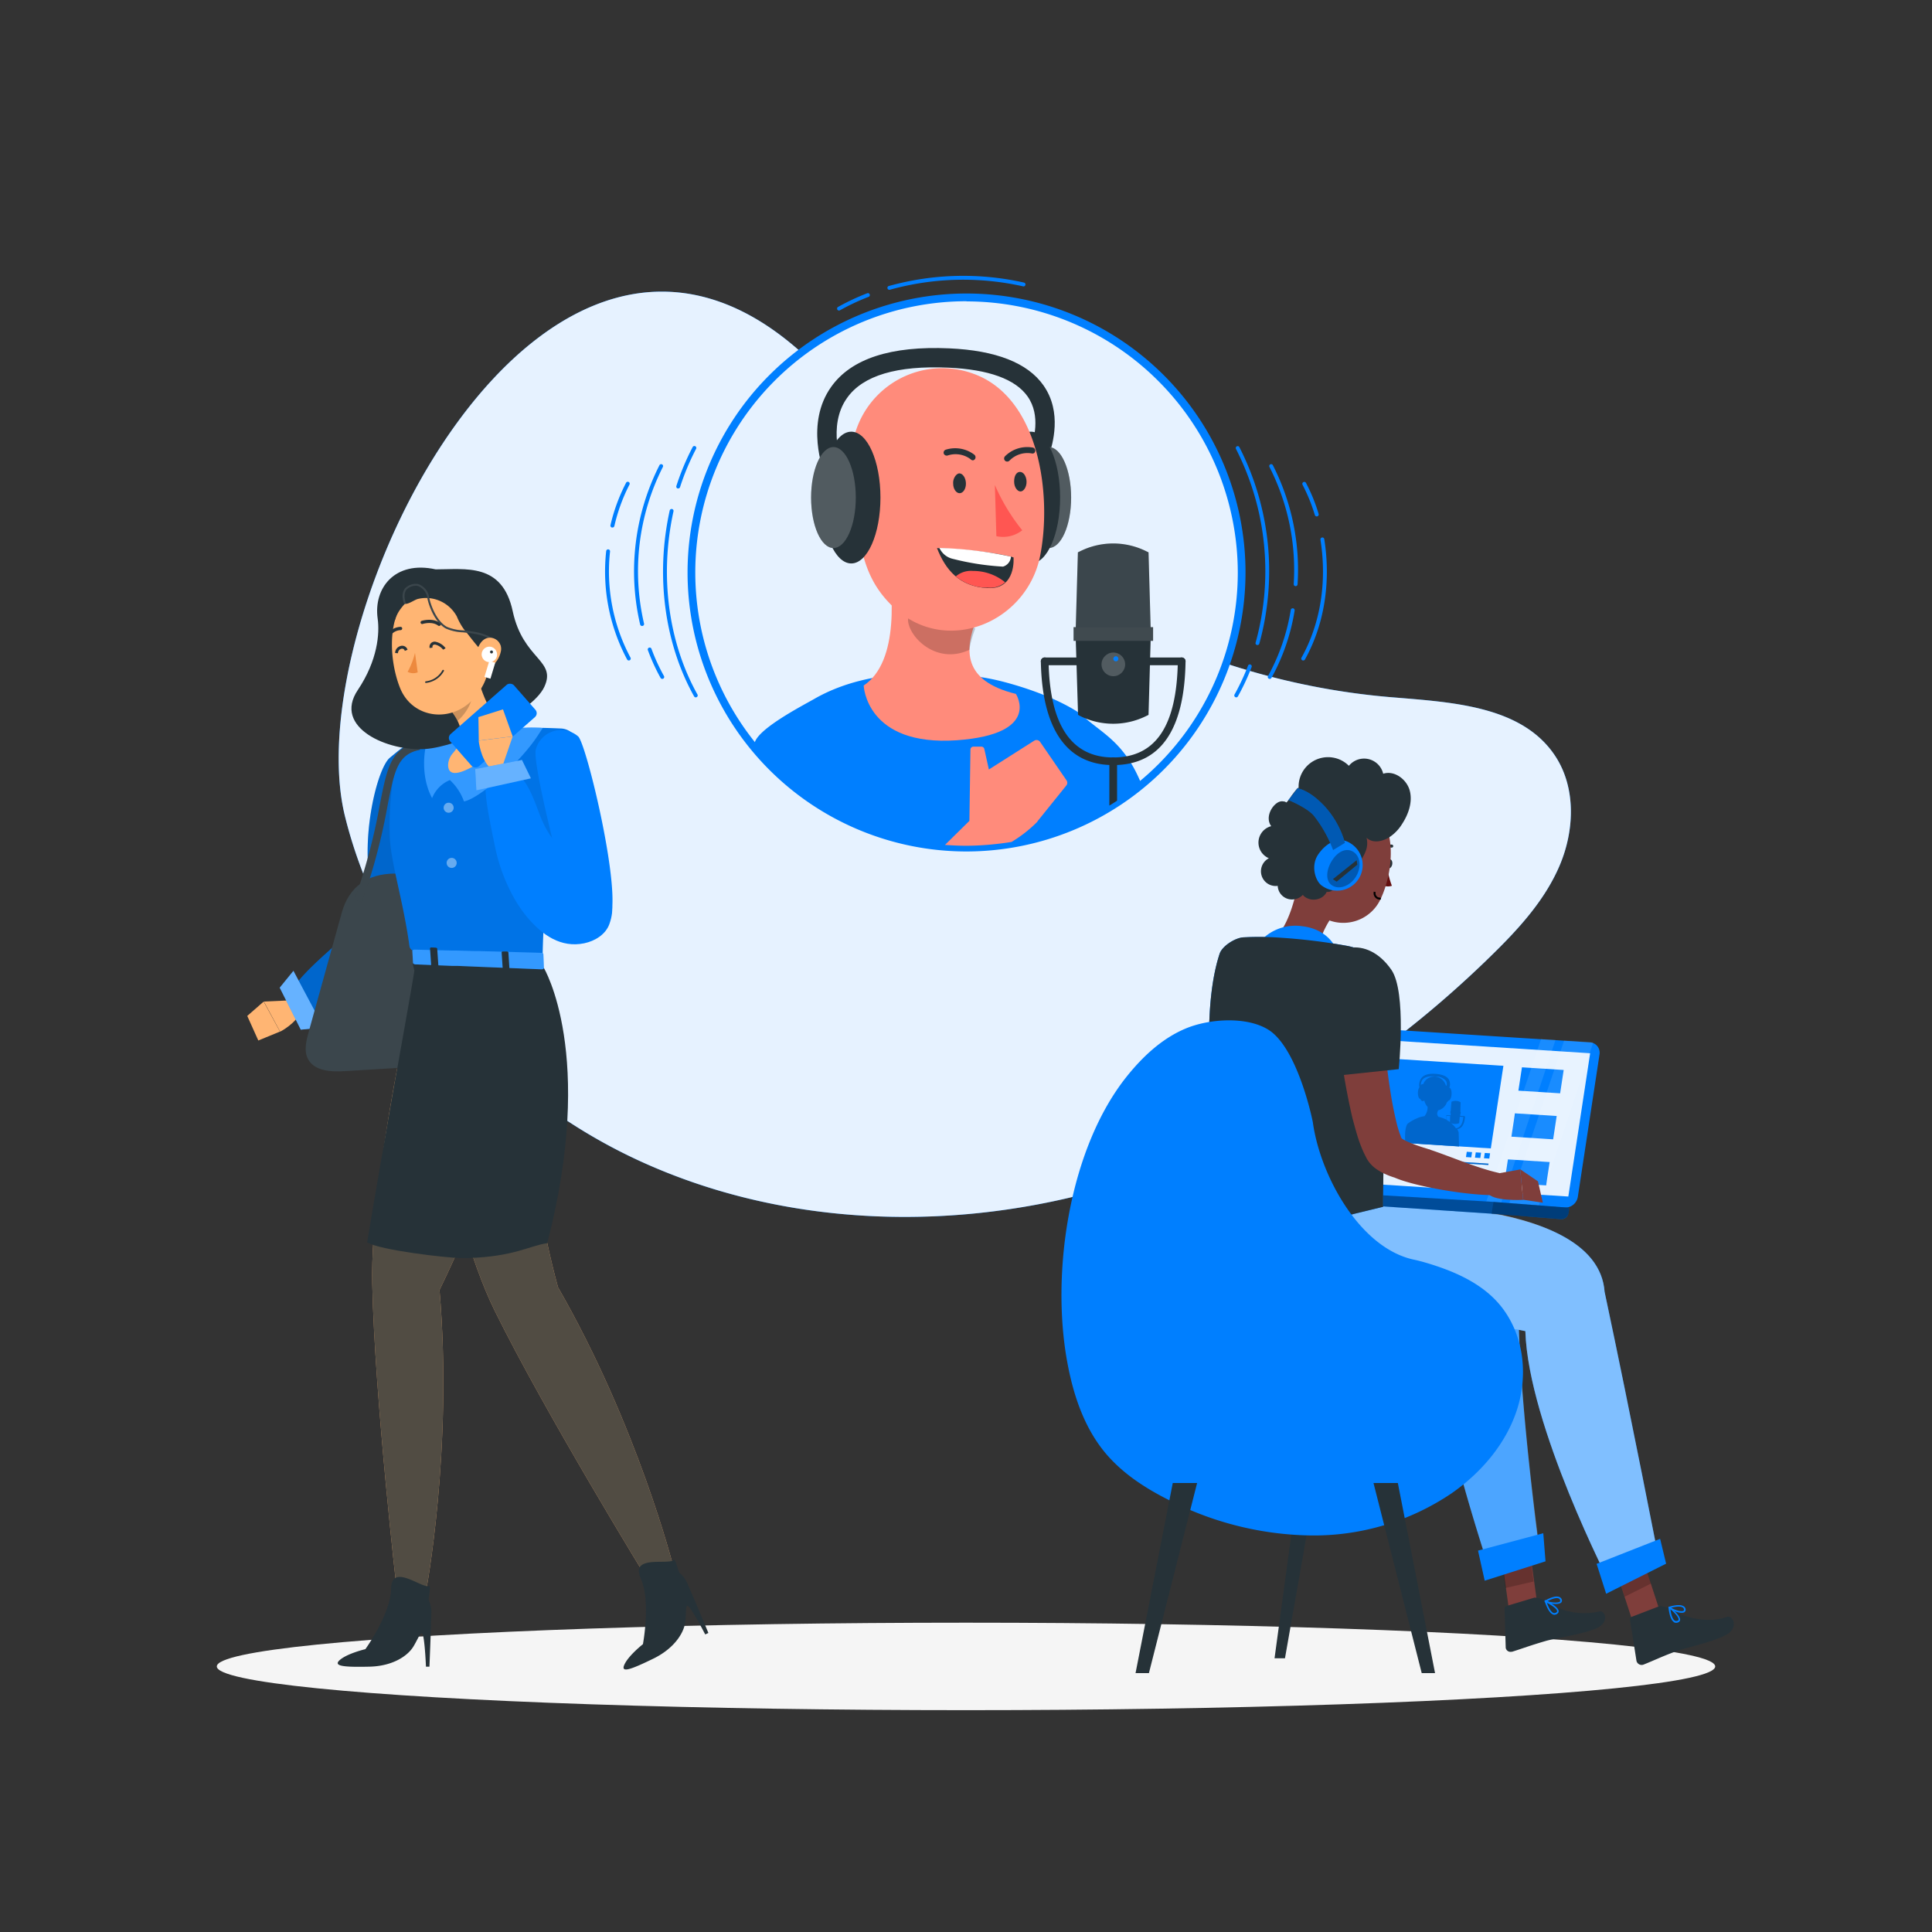 <?xml version="1.0" encoding="UTF-8"?> <svg xmlns="http://www.w3.org/2000/svg" xmlns:xlink="http://www.w3.org/1999/xlink" viewBox="0 0 500 500"><rect x="0" y="0" width="500" height="500" fill="#333333" stroke="none"/><defs><clipPath id="freepik--clip-path--inject-75"><circle cx="249.97" cy="147.73" r="71.2" style="fill:none"></circle></clipPath></defs><g id="freepik--background-simple--inject-75"><path d="M89.29,211.29c9.68,39.08,39.24,72,75.75,88.93s79.2,18.7,118.06,8.14,74-32.83,102.79-61c7.06-6.89,13.91-14.33,17.76-23.41s4.25-20.16-1.21-28.37c-8.75-13.18-27.34-13.86-43.1-15.2a185.72,185.72,0,0,1-109.1-47.94c-14.26-13.12-27.6-27.13-41.82-40.29C140.76,29.56,76.49,159.64,89.29,211.29Z" style="fill:#007FFF"></path><path d="M89.29,211.29c9.68,39.08,39.24,72,75.75,88.93s79.2,18.7,118.06,8.14,74-32.83,102.79-61c7.06-6.89,13.91-14.33,17.76-23.41s4.25-20.16-1.21-28.37c-8.75-13.18-27.34-13.86-43.1-15.2a185.72,185.72,0,0,1-109.1-47.94c-14.26-13.12-27.6-27.13-41.82-40.29C140.76,29.56,76.49,159.64,89.29,211.29Z" style="fill:#fff;opacity:0.9"></path></g><g id="freepik--Shadows--inject-75"><g id="freepik--Shadow--inject-214--inject-75"><ellipse id="freepik--path--inject-214--inject-75" cx="250" cy="431.27" rx="193.89" ry="11.32" style="fill:#f5f5f5"></ellipse></g></g><g id="freepik--character-1--inject-75"><path d="M107.8,260.52s7.59,53,20.18,78.59c13.1,26.57,39.52,69.57,39.52,69.57l6.78-3.16s-9.2-36.43-29.86-72.36c-8.56-31-12.89-82.54-12.89-82.54Z" style="fill:#ffb573"></path><path d="M107.8,260.52s7.59,53,20.18,78.59c13.1,26.57,39.52,69.57,39.52,69.57l6.78-3.16s-9.2-36.43-29.86-72.36c-8.56-31-12.89-82.54-12.89-82.54Z" style="fill:#263238;opacity:0.8;isolation:isolate"></path><path d="M107.79,252.53S95.73,303.8,96.34,332.28c.64,29.62,6.4,79.76,6.4,79.76h7.48s7.06-36.9,3.53-78.2c20.47-41.94,25.71-78,25.71-78Z" style="fill:#ffb573"></path><path d="M107.79,252.53S95.73,303.8,96.34,332.28c.64,29.62,6.4,79.76,6.4,79.76h7.48s7.06-36.9,3.53-78.2c20.47-41.94,25.71-78,25.71-78Z" style="fill:#263238;opacity:0.8;isolation:isolate"></path><path d="M106.25,247.32c-2.6,3.15-6.14,5.36-9.6,7.51q-3.8,2.34-7.56,4.69c-2.6,1.61-5.37,3.27-8.42,3.23s-5.76-5.64-5-6.76c4.28-6.51,14.38-13.32,17.79-18.27A23.05,23.05,0,0,0,95,233.9c0-2.1.24-10.1.24-10.1-.74-12.23,2.91-25.45,5.67-27.71,4-3.27,6.15-5.51,9-2.24,1.87,2.18-1.07,23.57-.94,34.57h0c0,.32.73,5.36.83,6.68C110.29,241.78,108.85,244.18,106.25,247.32Z" style="fill:#007FFF"></path><path d="M106.25,247.32c-2.6,3.15-6.14,5.36-9.6,7.51q-3.8,2.34-7.56,4.69c-2.6,1.61-5.37,3.27-8.42,3.23s-5.76-5.64-5-6.76c4.28-6.51,14.38-13.32,17.79-18.27A23.05,23.05,0,0,0,95,233.9c0-2.1.24-10.1.24-10.1-.74-12.23,2.91-25.45,5.67-27.71,4-3.27,6.15-5.51,9-2.24,1.87,2.18-1.07,23.57-.94,34.57h0c0,.32.73,5.36.83,6.68C110.29,241.78,108.85,244.18,106.25,247.32Z" style="opacity:0.2"></path><path d="M75.83,258.86l-7.54.34L72.5,267s4.21-2.14,5.49-5.4Z" style="fill:#ffb573"></path><polygon points="63.99 262.92 66.85 269.28 72.46 266.97 68.24 259.21 63.99 262.92" style="fill:#ffb573"></polygon><polygon points="72.39 255.61 77.84 266.48 83.72 265.89 75.94 251.25 72.39 255.61" style="fill:#007FFF"></polygon><polygon points="72.39 255.61 77.84 266.48 83.72 265.89 75.94 251.25 72.39 255.61" style="fill:#fff;opacity:0.4"></polygon><path d="M111,414.28a6.44,6.44,0,0,1,.63,3.05c-.07,3.84-.49,14-.49,14h-.9s-.2-5-.64-7.53-1-.41-2.55,2.22-5.55,5.17-11.39,5.31c-6.85.16-9.62-.14-7.63-1.8s6.53-2.73,6.53-2.73,6.57-9.15,6.66-15.61c.09-6.92,8.12.1,9.83-.76C111.64,410.55,110.73,413.7,111,414.28Z" style="fill:#263238"></path><path d="M176,407.21a6.57,6.57,0,0,1,1.86,2.5c1.56,3.51,5.47,12.9,5.47,12.9l-.82.38s-2.29-4.45-3.76-6.56-1.08.05-1.37,3.09-2.85,7-8.08,9.63c-6.14,3-8.78,3.94-7.68,1.59s4.77-5.23,4.77-5.23,2.09-11.07-.56-17c-2.85-6.31,7.4-3.34,8.58-4.85C174.94,403.57,175.45,406.81,176,407.21Z" style="fill:#263238"></path><path d="M88.45,236.19l-8.61,31.05c-.62,2.25-1.22,4.76-.14,6.82,1.65,3.15,6,3.37,9.55,3.15l16.48-1c2.87-.17,6.2-.61,7.69-3.07.89-1.47.85-3.31.77-5q-.66-14.81-2.65-29.51c-.77-5.69-2.47-12.52-9.23-12.54C95.17,226.06,90.34,229.41,88.45,236.19Z" style="fill:#263238"></path><path d="M88.45,236.19l-8.61,31.05c-.62,2.25-1.22,4.76-.14,6.82,1.65,3.15,6,3.37,9.55,3.15l16.48-1c2.87-.17,6.2-.61,7.69-3.07.89-1.47.85-3.31.77-5q-.66-14.81-2.65-29.51c-.77-5.69-2.47-12.52-9.23-12.54C95.17,226.06,90.34,229.41,88.45,236.19Z" style="fill:#fafafa;opacity:0.1"></path><path d="M141.63,321.73c-4.49.63-8.63,3.48-20.31,3.84h-.7c-.49,0-1,0-1.53,0-3.13,0-20.88-2-24.07-4.07,4.74-28.43,10.49-59.89,11.45-65.64v0l.78-4.66-.4-1.6,0-.41,15.93.58,17.93.66S154.28,272.82,141.63,321.73Z" style="fill:#263238"></path><path d="M106,192.89c3-.81,8.14-2.11,12.84-2.95a120.8,120.8,0,0,1,16.67-1.52c3.54-.15,7,0,9.77.12a4.63,4.63,0,0,1,4.15,5.86c-7.53,26.91-8.71,38.89-9,52.78l-32.95-1a1.59,1.59,0,0,1-1.52-1.38c-1.61-11.76-4.8-21.37-5.08-28.27a80.39,80.39,0,0,1,1.78-19.9A4.61,4.61,0,0,1,106,192.89Z" style="fill:#007FFF"></path><path d="M106,192.89c3-.81,8.14-2.11,12.84-2.95a120.8,120.8,0,0,1,16.67-1.52c3.54-.15,7,0,9.77.12a4.63,4.63,0,0,1,4.15,5.86c-7.53,26.91-8.71,38.89-9,52.78l-32.84-1a1.71,1.71,0,0,1-1.64-1.49c-1.62-11.7-4.79-21.28-5.07-28.16a80.39,80.39,0,0,1,1.78-19.9A4.61,4.61,0,0,1,106,192.89Z" style="opacity:0.1"></path><path d="M93.64,233.5l-1.88-.69a151.88,151.88,0,0,0,6.55-24.6c1.86-9.51,2.89-14.75,10-16.16l.38,2c-5.8,1.14-6.62,5.35-8.42,14.58A155.42,155.42,0,0,1,93.64,233.5Z" style="fill:#263238"></path><path d="M93.64,233.5l-1.88-.69a151.88,151.88,0,0,0,6.55-24.6c1.86-9.51,2.89-14.75,10-16.16l.38,2c-5.8,1.14-6.62,5.35-8.42,14.58A155.42,155.42,0,0,1,93.64,233.5Z" style="fill:#fafafa;opacity:0.1"></path><path d="M149.62,190.58a6.76,6.76,0,0,0-10.93,3.31c-1.1,3.4,7,34.16,7,34.17,0,4,11.91,10,11.91,10C161.5,232.9,151.81,192.43,149.62,190.58Z" style="fill:#007FFF"></path><path d="M139.41,210.15c-1.11-3-3.57-10-6.73-10.11-1.91-.07-5.79.27-6.7,2s.16,7.83,2.27,17.74c1.27,6,4.23,12.89,8.18,17.58s8.76,8,14.77,6.76c2.78-.58,5.51-2.27,6.49-4.93,3-8.2-3.55-12.58-8.07-16C144.13,219,141.72,216.39,139.41,210.15Z" style="fill:#007FFF"></path><path d="M140.46,188.41l-1.24,1.89c-4.78,7.32-15.25,16.41-19.14,17.11a14,14,0,0,0-3.64-5.53,8.32,8.32,0,0,0-4.61,4.68c-2.93-5.48-2.2-12.12-1.15-15.37h0c2-.45,4.07-.9,6.07-1.25a121.07,121.07,0,0,1,16.67-1.51A57.13,57.13,0,0,1,140.46,188.41Z" style="fill:#007FFF"></path><path d="M140.46,188.41l-1.24,1.89c-4.78,7.32-15.25,16.41-19.14,17.11a14,14,0,0,0-3.64-5.53,8.32,8.32,0,0,0-4.61,4.68c-2.93-5.48-2.2-12.12-1.15-15.37h0c2-.45,4.07-.9,6.07-1.25a121.07,121.07,0,0,1,16.67-1.51A57.13,57.13,0,0,1,140.46,188.41Z" style="fill:#fff;opacity:0.2"></path><path d="M97.74,160.1c.54,3.83,0,10.8-5.12,18.44-6.6,9.79,7.86,16,17.48,15.3,8.54-.62,27.49-9.08,30.76-16.06s-5.47-7-8.17-19.6-12.19-10.82-19.94-10.83C102.12,145,96.63,152.27,97.74,160.1Z" style="fill:#263238"></path><path d="M116.88,184.11c2.27,3.07,3.94,6.7.37,10.76a4.9,4.9,0,0,0-1.28,3.07c0,1.82,1,3.6,7,.09,8.62-5.07,7.9-10.8,7.9-10.8-4.53-1.37-7.24-10.89-8.29-16.33Z" style="fill:#ffb573"></path><path d="M122.07,179.07c.66,2.32-1.8,6-3.66,7.48a15.88,15.88,0,0,0-1.52-2.45l3.35-7.81A8.35,8.35,0,0,1,122.07,179.07Z" style="opacity:0.2;isolation:isolate"></path><path d="M124.53,156.68A12.11,12.11,0,0,0,108,152.37c-8.13,4.71-7.52,17.89-4.53,25.51,3.27,8.47,14.32,9.55,20,1.85,3.84-5.13,3.36-8.87,2.68-17.71A12.25,12.25,0,0,0,124.53,156.68Z" style="fill:#ffb573"></path><path d="M112.77,166.86a.75.75,0,0,0-.68.09.72.72,0,0,0-.16.66l-.74.1a1.33,1.33,0,0,1,1.75-1.57,4.33,4.33,0,0,1,2.38,1.62l-.63.38A3.71,3.71,0,0,0,112.77,166.86Z" style="fill:#263238"></path><path d="M104.76,168.45a.79.79,0,0,0-.38-.51.88.88,0,0,0-.64,0,1.17,1.17,0,0,0-.74,1.11l-.74-.05a1.88,1.88,0,0,1,1.22-1.75,1.14,1.14,0,0,1,.26-.09,1.43,1.43,0,0,1,1.73,1Z" style="fill:#263238"></path><path d="M108.1,174a3.13,3.13,0,0,1-2.61-.13,19.25,19.25,0,0,0,1.91-4.92Z" style="fill:#ed893e"></path><path d="M114.88,173.66a.21.21,0,0,0-.1-.28.22.22,0,0,0-.29.1,5.63,5.63,0,0,1-4.3,2.85.23.23,0,0,0-.17.24h0a.2.2,0,0,0,.23.17,5.82,5.82,0,0,0,1-.2A6,6,0,0,0,114.88,173.66Z" style="fill:#263238"></path><path d="M99.38,154.32c-3,3.85,2.15,8.38,2.89,6,1.19-3.95,4.58-4.88,4.56-8.19C106.79,146.91,102.4,150.48,99.38,154.32Z" style="fill:#263238"></path><path d="M114,161.84h0a.42.42,0,0,0-.09-.59c-1.93-1.45-4.66-.61-4.78-.57a.42.42,0,1,0,.26.8s2.4-.78,4,.43a.41.41,0,0,0,.49,0Z" style="fill:#263238"></path><path d="M101,164.6a3.29,3.29,0,0,1,2.65-1.52h0a.43.43,0,0,0,.44-.42.42.42,0,0,0-.42-.43,4.22,4.22,0,0,0-3.38,1.89h0a.41.41,0,0,0,.12.58.4.4,0,0,0,.41,0A.49.49,0,0,0,101,164.6Z" style="fill:#263238"></path><path d="M111.87,154.91a9.15,9.15,0,0,1,6.35,4.61,16.27,16.27,0,0,0,1.85,3.35c.83.93,3.61,4.74,4.6,5.49s.64-2.2,1.58-2.77a18,18,0,0,0,2.88-1.62,4.84,4.84,0,0,0,1.46-4.12,9,9,0,0,0-1.69-4.17,16.06,16.06,0,0,0-22.59-4c-1.12.8-4.29,4.18-1.45,4.59.86.12,2.36-1,3.24-1.25A9,9,0,0,1,111.87,154.91Z" style="fill:#263238"></path><path d="M129.38,167.53c-2.63-3.16-6.28-3.54-9.52-3.88a12,12,0,0,1-4.49-1c-3.11-1.76-4.62-6.61-4.82-8.18a3.87,3.87,0,0,0-2.45-2.84,3.37,3.37,0,0,0-2.85.92c-.66.78-.73,2-.2,3.63l-.47.15c-.6-1.8-.5-3.18.29-4.11a3.94,3.94,0,0,1,3.31-1.08,4.3,4.3,0,0,1,2.86,3.27c.19,1.44,1.67,6.16,4.58,7.8a11.79,11.79,0,0,0,4.29.93c3.17.33,7.1.74,9.86,4.05Z" style="fill:#263238"></path><path d="M129.38,167.53c-2.63-3.16-6.28-3.54-9.52-3.88a12,12,0,0,1-4.49-1c-3.11-1.76-4.62-6.61-4.82-8.18a3.87,3.87,0,0,0-2.45-2.84,3.37,3.37,0,0,0-2.85.92c-.66.78-.73,2-.2,3.63l-.47.15c-.6-1.8-.5-3.18.29-4.11a3.94,3.94,0,0,1,3.31-1.08,4.3,4.3,0,0,1,2.86,3.27c.19,1.44,1.67,6.16,4.58,7.8a11.79,11.79,0,0,0,4.29.93c3.17.33,7.1.74,9.86,4.05Z" style="fill:#fff;opacity:0.1"></path><path d="M129.67,167.56a2.92,2.92,0,0,0-3.27-2.5c-2.2.33-3.2,3.29-3.2,5.23,0,2.14,1.6,3.72,3.53,2.52a6.53,6.53,0,0,0,2.85-4.06A3,3,0,0,0,129.67,167.56Z" style="fill:#ffb573"></path><path d="M128.55,170a2,2,0,1,1-1.36-2.57A2.05,2.05,0,0,1,128.55,170Z" style="fill:#fff"></path><rect x="125.04" y="170.87" width="1.61" height="4.31" transform="matrix(0.96, 0.29, -0.29, 0.96, 56.14, -29.25)" style="fill:#fff"></rect><path d="M127.57,168.83a.38.38,0,0,1-.48.26.38.38,0,0,1,.23-.73A.38.38,0,0,1,127.57,168.83Z" style="fill:#263238"></path><rect x="116.54" y="182.24" width="21.98" height="11.1" rx="1.34" transform="translate(-92.2 130.79) rotate(-41.28)" style="fill:#007FFF"></rect><path d="M130.23,197.72l2.45-7.14-8.8,1.1s.45,4.7,3,7.1Z" style="fill:#ffb573"></path><polygon points="130.17 183.58 123.81 185.59 123.91 191.66 132.68 190.58 130.17 183.58" style="fill:#ffb573"></polygon><polygon points="135.08 196.67 122.98 199.04 123.28 204.55 137.4 201.43 135.08 196.67" style="fill:#007FFF"></polygon><polygon points="135.08 196.67 122.98 199.04 123.28 204.55 137.4 201.43 135.08 196.67" style="fill:#fff;opacity:0.4"></polygon><path d="M140.17,250.86l-16.61-.67-1.39-.06-3.59-.15-1.38,0-9.75-.4c-.3-.05-.56-.18-.56-.37l-.18-3.08c0-.21.26-.38.6-.37L117,246l1.16,0,4.77.14,1.13,0,16,.45a.64.64,0,0,1,.56.28l.14,3.49C140.86,250.64,140.56,250.87,140.17,250.86Z" style="fill:#007FFF"></path><path d="M140.17,250.86l-16.61-.67-1.39-.06-3.59-.15-1.38,0-9.75-.4c-.3-.05-.56-.18-.56-.37l-.18-3.08c0-.21.26-.38.6-.37L117,246l1.16,0,4.77.14,1.13,0,16,.45a.64.64,0,0,1,.56.28l.14,3.49C140.86,250.64,140.56,250.87,140.17,250.86Z" style="fill:#fff;opacity:0.2"></path><path d="M112,250.12l1.07,0a.3.3,0,0,0,.38-.24l-.3-4.36c0-.13-.19-.26-.41-.27l-1.07-.05c-.22,0-.38.1-.38.23l.3,4.38A.44.44,0,0,0,112,250.12Z" style="fill:#263238"></path><path d="M130.5,251.09l1,0a.28.28,0,0,0,.35-.22l-.28-4.38c0-.12-.19-.25-.39-.25l-1,0c-.2,0-.36.08-.36.22l.29,4.36C130.13,251,130.3,251.07,130.5,251.09Z" style="fill:#263238"></path><circle cx="116.11" cy="209.04" r="1.3" style="fill:#fff;opacity:0.4"></circle><path d="M118.19,223.32a1.3,1.3,0,1,1-1.3-1.3A1.3,1.3,0,0,1,118.19,223.32Z" style="fill:#fff;opacity:0.4"></path></g><g id="freepik--character-2--inject-75"><path d="M328.18,244s.51,5.69,10.57,9.28,6.81-2.95,6.81-2.95c-4.62-3.15-4.39-6.59-2.72-9.91a21.44,21.44,0,0,1,1.37-2.42l-4.4-7.68-3.23-5.63C335.77,230.82,333.41,241.64,328.18,244Z" style="fill:#7f3e3b"></path><path d="M359.78,222.38c.42.1.65.72.52,1.36s-.58,1.09-1,1-.64-.72-.52-1.37S359.36,222.28,359.78,222.38Z" style="fill:#263238"></path><path d="M356.87,220.43a.4.4,0,0,1,0-.56,4,4,0,0,1,3.37-1.28h0a.39.39,0,0,1-.13.77,3.27,3.27,0,0,0-2.67,1,.38.38,0,0,1-.35.12A.47.47,0,0,1,356.87,220.43Z" style="fill:#263238"></path><path d="M357.51,228.92a3.23,3.23,0,0,0,2.71.32,21,21,0,0,1-1.28-5.47Z" style="fill:#630f0f"></path><path d="M339.8,210.65a10.75,10.75,0,0,1,15.06-2c7,5.07,5.67,17.16,2.49,23.91a10.63,10.63,0,0,1-18.79,1.15c-3.15-5-2.05-9.73-.88-17.81A10.79,10.79,0,0,1,339.8,210.65Z" style="fill:#7f3e3b"></path><path d="M353.77,220.58c1.94,1.09,2.09,5,1.64,7.3-.52,2.57-2.36,4-3.81,1.94a9.61,9.61,0,0,1-1.57-5.75C350.14,221.45,351.83,219.49,353.77,220.58Z" style="fill:#7f3e3b"></path><path d="M357.12,232.81a1.64,1.64,0,0,1-1.61-1.94l0-.11.49.1,0,.11a1.13,1.13,0,0,0,1.31,1.32l.08.5Z"></path><path d="M362.85,213.26a11,11,0,0,1-3.27,3.4,5,5,0,0,1-.82.45c-1.74.8-3.67,1-5.1-.29a5.63,5.63,0,0,1-.27,3.57,11.31,11.31,0,0,1-2.61,3.91,5.49,5.49,0,0,0,.18-3.08,3.08,3.08,0,0,0-1.15-1.6,2.81,2.81,0,0,0-4.06.72,5.22,5.22,0,0,0-.25,4,10.33,10.33,0,0,1,.58,4c-.21,1.35-1.37,2.68-2.72,2.46a3.44,3.44,0,0,1-2.23,1.85,3.91,3.91,0,0,1-3.44-.55,2.78,2.78,0,0,1-.52-.51,3.74,3.74,0,0,1-2.18,1.14,3.69,3.69,0,0,1-4.32-3.47,3.81,3.81,0,0,1-2.29-7.15,4.39,4.39,0,0,1,.61-8.3c-1.57-2.14,0-5.23,1.82-6.19a2.42,2.42,0,0,1,.51-.19,1.89,1.89,0,0,1,.94,0l.15,0a1.7,1.7,0,0,1,.45.22.19.19,0,0,0,.11,0A13.12,13.12,0,0,0,334.2,206l.17-.24a2.07,2.07,0,0,0,.19-.25c.77-1,1.51-2,1.53-1.5a7.62,7.62,0,0,1,13-5.82,5.08,5.08,0,0,1,8.88,2.05c2.88-.94,6.09,1.44,6.87,4.37S364.52,210.71,362.85,213.26Z" style="fill:#263238"></path><g id="freepik--group--inject-75"><polygon points="388.4 401.26 395.59 398.77 398.04 416.56 390.85 419.04 388.4 401.26" style="fill:#7f3e3b"></polygon><polygon points="389.6 410.97 396.9 409.29 395.53 399.33 388.34 401.81 389.6 410.97" style="opacity:0.2;isolation:isolate"></polygon><path d="M399.79,416.21c2.43,1.23,6.47,1.84,12.66,1.65,1.43,0,2.26,3-.84,3.76s-9.26,2.18-11.52,2.64c-2.72.55-4.15,1-5.88,1.52a3.13,3.13,0,0,1-3.91-2.11,2.73,2.73,0,0,1-.08-.76s.53-6.17.82-6.23l6.34-2.62C397.83,414,398.37,415.79,399.79,416.21Z" style="fill:#7f3e3b"></path><path d="M315.33,314.15a56.75,56.75,0,0,0,4.2,20c5.23,12.54,37.5,9.94,51.62,9.34-1,17.28,14.8,64.19,14.8,64.19l12.82-3.41S392.7,360.38,393,336.5c.31-21.8-50-23.91-50-23.91Z" style="fill:#007FFF"></path><path d="M315.33,314.15a56.75,56.75,0,0,0,4.2,20c5.23,12.54,37.5,9.94,51.62,9.34-1,17.28,14.62,63.64,14.62,63.64l13-3.75s-6.07-43-5.73-66.92c.31-21.8-50-23.91-50-23.91Z" style="fill:#fff;opacity:0.3"></path><polygon points="382.51 401.3 399.4 396.8 399.98 404.07 384.24 409.08 382.51 401.3" style="fill:#007FFF"></polygon><polygon points="417.92 405.55 424.73 402.14 430.24 419.04 423.44 422.45 417.92 405.55" style="fill:#7f3e3b"></polygon><path d="M431.53,417.94c2.43,1.23,6.47,1.84,12.66,1.65,1.43,0,2.26,3-.84,3.76s-9.26,2.18-11.52,2.64c-3.68.74-8.57,2.35-8.79-.89,0,0-.55-6.64-.26-6.69l6.33-2.62C429.57,415.71,430,416.92,431.53,417.94Z" style="fill:#7f3e3b"></path><polygon points="420.46 413.23 427.27 409.82 424.43 401.1 417.62 404.51 420.46 413.23" style="opacity:0.2;isolation:isolate"></polygon><path d="M331.78,313.06s-1.49,14,2.79,24.23c5.24,12.53,44.65,3.45,60.19,7.21.74,24.42,22,65.56,22,65.56l12.69-5.75s-7.27-37.47-14.18-70C413.49,310,358.33,311.94,358,312Z" style="fill:#007FFF"></path><path d="M331.78,313.06s-1.49,14,2.79,24.23c5.24,12.53,44.65,3.45,60.19,7.21.74,24.42,22,65.56,22,65.56l12.69-5.75s-7.27-37.47-14.18-70c-1.86-25.93-65.36-22.88-65.69-22.87Z" style="fill:#fff;opacity:0.5"></path><polygon points="413.2 404.72 429.64 398.25 431.19 404.68 415.67 412.46 413.2 404.72" style="fill:#007FFF"></polygon><g id="freepik--monitor-screen--inject-75"><g id="freepik--PC--inject-75"><polygon points="405.88 309.66 347.07 305.89 352.72 268.82 411.53 272.58 405.88 309.66" style="fill:#007FFF"></polygon><path d="M404.89,312.52l-58-3.71a2.69,2.69,0,0,1-2.53-3.15L350,268.82a3.32,3.32,0,0,1,3.42-2.77l58,3.71a2.68,2.68,0,0,1,2.53,3.15l-5.61,36.84A3.32,3.32,0,0,1,404.89,312.52Z" style="fill:#007FFF"></path><polygon points="405.88 309.66 347.07 305.89 352.72 268.82 411.53 272.58 405.88 309.66" style="fill:#007FFF"></polygon><polygon points="405.88 309.66 347.07 305.89 352.72 268.82 411.53 272.58 405.88 309.66" style="fill:#fff;opacity:0.9"></polygon><polygon points="403.76 282.95 392.96 282.26 393.88 276.22 404.68 276.91 403.76 282.95" style="fill:#007FFF"></polygon><polygon points="401.95 294.86 391.15 294.17 392.07 288.13 402.87 288.82 401.95 294.86" style="fill:#007FFF"></polygon><polygon points="400.13 306.78 389.33 306.09 390.25 300.05 401.05 300.74 400.13 306.78" style="fill:#007FFF"></polygon><polygon points="398.84 268.89 384.6 311.13 388.46 311.37 402.57 269.13 398.84 268.89" style="fill:#fff;opacity:0.1;isolation:isolate"></polygon><polygon points="404.8 269.27 390.56 311.51 398.23 312 412.34 269.76 404.8 269.27" style="fill:#fff;opacity:0.1;isolation:isolate"></polygon><polygon points="354.06 299.16 354 299.5 385.17 301.5 385.23 301.15 354.06 299.16" style="fill:#007FFF"></polygon><polygon points="385.82 297.21 354.7 295.22 357.95 273.84 389.08 275.83 385.82 297.21" style="fill:#007FFF"></polygon><path d="M355,303.75h0a1.44,1.44,0,0,1-1.35-1.69h0a1.76,1.76,0,0,1,1.83-1.48h0a1.43,1.43,0,0,1,1.35,1.68h0A1.77,1.77,0,0,1,355,303.75Z" style="fill:#007FFF"></path><polygon points="369.86 298.84 354.3 297.85 354.5 296.48 370.07 297.48 369.86 298.84" style="fill:#007FFF"></polygon><polygon points="384.66 304.74 378.65 304.35 378.85 302.98 384.87 303.37 384.66 304.74" style="fill:#007FFF"></polygon><polygon points="385.43 299.84 384.05 299.75 384.26 298.38 385.63 298.47 385.43 299.84" style="fill:#007FFF"></polygon><polygon points="383.1 299.69 381.72 299.6 381.93 298.23 383.3 298.32 383.1 299.69" style="fill:#007FFF"></polygon><polygon points="380.77 299.54 379.39 299.45 379.6 298.08 380.97 298.17 380.77 299.54" style="fill:#007FFF"></polygon><polygon points="369.86 298.84 354.3 297.85 354.5 296.48 370.07 297.48 369.86 298.84" style="fill:#fff;opacity:0.2"></polygon><polygon points="385.23 301.15 354.06 299.16 354 299.5 385.17 301.5 385.23 301.15" style="opacity:0.2"></polygon></g></g><path d="M386.52,311.05l19.54,1.51c.1,2.3-1,3.05-2.2,2.95l-6.25-.5-4.17-.35-6.49-.5-29.85-2,0-2.86Z" style="fill:#007FFF"></path><path d="M386.52,311.05l19.54,1.51c.1,2.3-1,3.05-2.2,2.95l-6.25-.5-4.17-.35-6.49-.5-29.85-2,0-2.86Z" style="opacity:0.4"></path><path d="M379,288.89s0,0,0-.05,0,0,0,0,0,0,0,0l-.05,0h0l-1.06-.06.05-.56h.08l0-.46h-.08l.07-2.52-.05,0a2.5,2.5,0,0,0-2.26-.13l-.06,0-.22,2.52h-.07l0,.46h.08l0,.56-1.06-.07h0l-.05,0,0,0s0,0,0,0,0,0,0,.05h0a8.18,8.18,0,0,0,.05,1.14,10.49,10.49,0,0,0-1.31-.52,5.64,5.64,0,0,0-.78-.21,1.25,1.25,0,0,1-.33-1,3.44,3.44,0,0,1,.24-.68l-.05,0a3.14,3.14,0,0,0,2.31-2.1,1.14,1.14,0,0,0,.39-.42c.4,0,.77-.73.82-1.65s-.2-1.59-.57-1.71a2.49,2.49,0,0,0-.14-2.11c-.48-.78-1.52-1.26-3.09-1.43-2-.2-3.31.16-4,1.06a3,3,0,0,0-.52,2.36,2.72,2.72,0,0,0-.38,1.32c-.05.92.23,1.68.63,1.74.15.33.35.54.59.55a.56.56,0,0,0,.43-.19,3.54,3.54,0,0,0,.85,1.68,3.64,3.64,0,0,1-.82,2.42,6.19,6.19,0,0,0-2,.57,10.13,10.13,0,0,0-2.41,1.42c-.89,1.45-.53,4.94-.53,4.94l13.9.89-.1-3.62a4.93,4.93,0,0,0-.36-.85c1.21-.2,1.89-1.31,2-3.31Zm-10.57-8.51c0,.06,0,.12-.07.18a.28.28,0,0,0-.13,0,.64.64,0,0,0-.5.27,2.13,2.13,0,0,1,.42-1.41c.58-.72,1.75-1,3.46-.82a3.35,3.35,0,0,1,2.61,1.12,1.65,1.65,0,0,1,.16,1.23l-.12,0h-.06a3.29,3.29,0,0,0-1.74-2.06A3.06,3.06,0,0,0,368.41,280.38Zm6,9.5a6.65,6.65,0,0,1-.06-1.13l.93.05-.05,1.58A5.38,5.38,0,0,0,374.44,289.88ZM376.8,292a6.88,6.88,0,0,0-1.3-1.37,2.52,2.52,0,0,0,2.08.05l.05,0,.15-1.67.93.05C378.54,290.85,377.92,291.82,376.8,292Z" style="fill:#007FFF"></path><path d="M379,288.89s0,0,0-.05,0,0,0,0,0,0,0,0l-.05,0h0l-1.06-.06.05-.56h.08l0-.46h-.08l.07-2.52-.05,0a2.5,2.5,0,0,0-2.26-.13l-.06,0-.22,2.52h-.07l0,.46h.08l0,.56-1.06-.07h0l-.05,0,0,0s0,0,0,0,0,0,0,.05h0a8.18,8.18,0,0,0,.05,1.14,10.49,10.49,0,0,0-1.31-.52,5.64,5.64,0,0,0-.78-.21,1.25,1.25,0,0,1-.33-1,3.44,3.44,0,0,1,.24-.68l-.05,0a3.14,3.14,0,0,0,2.31-2.1,1.14,1.14,0,0,0,.39-.42c.4,0,.77-.73.82-1.65s-.2-1.59-.57-1.71a2.49,2.49,0,0,0-.14-2.11c-.48-.78-1.52-1.26-3.09-1.43-2-.2-3.31.16-4,1.06a3,3,0,0,0-.52,2.36,2.72,2.72,0,0,0-.38,1.32c-.05.92.23,1.68.63,1.74.15.33.35.54.59.55a.56.56,0,0,0,.43-.19,3.54,3.54,0,0,0,.85,1.68,3.64,3.64,0,0,1-.82,2.42,6.19,6.19,0,0,0-2,.57,10.13,10.13,0,0,0-2.41,1.42c-.89,1.45-.53,4.94-.53,4.94l13.9.89-.1-3.62a4.93,4.93,0,0,0-.36-.85c1.21-.2,1.89-1.31,2-3.31Zm-10.57-8.51c0,.06,0,.12-.07.18a.28.28,0,0,0-.13,0,.64.64,0,0,0-.5.27,2.13,2.13,0,0,1,.42-1.41c.58-.72,1.75-1,3.46-.82a3.35,3.35,0,0,1,2.61,1.12,1.65,1.65,0,0,1,.16,1.23l-.12,0h-.06a3.29,3.29,0,0,0-1.74-2.06A3.06,3.06,0,0,0,368.41,280.38Zm6,9.5a6.65,6.65,0,0,1-.06-1.13l.93.05-.05,1.58A5.38,5.38,0,0,0,374.44,289.88ZM376.8,292a6.88,6.88,0,0,0-1.3-1.37,2.52,2.52,0,0,0,2.08.05l.05,0,.15-1.67.93.05C378.54,290.85,377.92,291.82,376.8,292Z" style="opacity:0.2"></path><path d="M406.06,312.56l0,.8a2.08,2.08,0,0,1-2.24,2.15l-6.25-.5L386,314.2l.52-3.15Z" style="opacity:0.2"></path><path d="M326.73,243l19,2.43s-1.94-4.95-8.7-5.72A12.22,12.22,0,0,0,326.73,243Z" style="fill:#007FFF"></path><path d="M313.07,275.52c.76,15,.44,30.33,2.26,38.6l4.57,1.22a49.61,49.61,0,0,0,24.48.28l13.57-3.3c-.08-14.24,1.15-42,1.81-55.8a10.72,10.72,0,0,0-7.6-10.78c-1.31-.4-2.48-.73-3.2-.89a151.28,151.28,0,0,0-17.1-2.14,79.78,79.78,0,0,0-8.59-.19l-1.42.06c-2.15.09-5.56,2.24-6.22,4.27C312.89,255.2,312.62,266.49,313.07,275.52Z" style="fill:#007FFF"></path><path d="M313.07,275.52c.76,15,.44,30.33,2.26,38.6l4.57,1.22a49.61,49.61,0,0,0,24.48.28l13.57-3.3c-.08-14.24,1.15-42,1.81-55.8a10.72,10.72,0,0,0-7.6-10.78c-1.31-.4-2.48-.73-3.2-.89a151.28,151.28,0,0,0-17.1-2.14,79.78,79.78,0,0,0-8.59-.19l-1.42.06c-2.15.09-5.56,2.24-6.22,4.27C312.89,255.2,312.62,266.49,313.07,275.52Z" style="fill:#263238"></path><path d="M356.43,248.23c.44,6.46,1,13.06,1.6,19.54.32,3.25.67,6.49,1.09,9.69s.88,6.39,1.5,9.45c.31,1.53.64,3,1,4.44.2.71.41,1.38.62,2,.12.29.23.65.34.88l.16.38a1.26,1.26,0,0,1,.05.15,1.67,1.67,0,0,0-.18-.28c-.2-.25-.28-.2-.22-.18a2.61,2.61,0,0,0,.44.37,10.6,10.6,0,0,0,1.56.84,42.47,42.47,0,0,0,4.13,1.52c5.95,1.82,13.13,5.14,19.49,6.55l-.46,5.7c-6.88.27-21.29-2.17-26.63-4.52a19.31,19.31,0,0,1-3-1.19,14.67,14.67,0,0,1-1.69-1,8.44,8.44,0,0,1-2.52-2.73l-.21-.41-.37-.75c-.27-.51-.43-.93-.64-1.41-.38-.93-.72-1.82-1-2.71-.57-1.75-1-3.47-1.48-5.2a176.34,176.34,0,0,1-3.46-20.3c-.38-3.36-.7-6.69-1-10.07s-.54-6.7-.68-10.13Z" style="fill:#7f3e3b"></path><path d="M384.93,308.53c.87,2.45,9.26,2,9.26,2l-.76-7.88L385.91,304Z" style="fill:#7f3e3b"></path><polygon points="393.43 302.61 394.19 310.49 399.29 311.26 398.02 305.73 393.43 302.61" style="fill:#7f3e3b"></polygon><path d="M341.86,252.09c-1.44,4.88.06,19.57,2.63,26.45l17.5-1.85s2.08-19.91-1.89-25.69C353.72,241.77,344,244.59,341.86,252.09Z" style="fill:#263238"></path></g><path d="M429.4,415.7l-7.12,2.74a.68.68,0,0,0-.43.79l1.67,10.61a1.38,1.38,0,0,0,1.69,1l.15-.05c3.08-1.23,4.51-2,8.44-3.45,2.41-.9,10.19-2.55,13.22-4.42s1.34-5-.09-4.46c-4.59,1.65-10.94.44-14.8-2.17C431.63,416.08,429.89,415.5,429.4,415.7Z" style="fill:#263238"></path><path d="M433.14,419.74l.07.09a1.21,1.21,0,0,0,1.18,0,.73.73,0,0,0,.42-.59c.13-1.13-2.41-3.19-2.66-3.4a.2.2,0,0,0-.24,0,.23.23,0,0,0-.11.2C431.94,417.16,432.26,419.16,433.14,419.74Zm-.84-3.28c1,.84,2.19,2.09,2.11,2.7a.29.29,0,0,1-.2.25.78.78,0,0,1-.78,0c-.5-.29-.94-1.36-1.12-2.95Z" style="fill:#007FFF"></path><path d="M432.17,416.36c.92.63,2.9,1.34,3.71.9a.75.75,0,0,0,.34-.86,1,1,0,0,0-.58-.74c-1.12-.66-3.57.14-3.67.17a.21.21,0,0,0-.17.13.24.24,0,0,0,.07.2Zm3.33-.34a.64.64,0,0,1,.29.44c.06.27,0,.36-.12.41-.55.31-2.25-.2-3.16-.79.83-.22,2.25-.49,2.93-.09l.06,0Z" style="fill:#007FFF"></path><path d="M397.17,413.45l-7.28,2.18a.67.67,0,0,0-.51.71l.3,10.12a1.25,1.25,0,0,0,1.53,1l.15,0c3.15-1,4.63-1.6,8.64-2.77,2.45-.72,10.24-1.83,13.42-3.42s1.92-4.61.47-4.22a17.45,17.45,0,0,1-14.13-2.9A7,7,0,0,0,397.17,413.45Z" style="fill:#263238"></path><path d="M401.85,417.78l.09.07a1.22,1.22,0,0,0,1.14-.27.73.73,0,0,0,.29-.67c-.11-1.13-3-2.6-3.33-2.75a.2.2,0,0,0-.23,0,.23.23,0,0,0-.07.22C400.13,415.52,400.87,417.4,401.85,417.78Zm-1.53-3c1.15.61,2.6,1.57,2.65,2.18a.31.31,0,0,1-.15.29.84.84,0,0,1-.76.2c-.54-.18-1.2-1.13-1.71-2.65Z" style="fill:#007FFF"></path><path d="M400.18,414.68c1,.42,3.11.69,3.82.09a.76.76,0,0,0,.14-.92,1.08,1.08,0,0,0-.72-.6c-1.24-.4-3.46.91-3.55,1a.2.2,0,0,0-.14.17.27.27,0,0,0,.11.18Zm3.18-1a.66.66,0,0,1,.38.37c.11.25,0,.35,0,.42-.46.42-2.23.29-3.25-.09.76-.39,2.09-1,2.85-.72l.06,0Z" style="fill:#007FFF"></path><path d="M349.53,218.26h0a6.62,6.62,0,1,1-7.27,11.06c-1.71-1-3.18-5.06-1.16-8.11S346.49,216.26,349.53,218.26Z" style="fill:#007FFF"></path><path d="M342.84,208.68c-1.71-1.82-4.17-4-7-4.69,0,0-2.17,2.91-2.42,3.06-.17-.09,4.81,1.92,6.6,4.06A32.58,32.58,0,0,1,345,220l3.08-1.87A23.5,23.5,0,0,0,342.84,208.68Z" style="fill:#007FFF"></path><g style="opacity:0.3;isolation:isolate"><path d="M342.84,208.68c-1.71-1.82-4.17-4-7-4.69,0,0-2.17,2.91-2.42,3.06-.17-.09,4.81,1.92,6.6,4.06A32.58,32.58,0,0,1,345,220l3.08-1.87A23.5,23.5,0,0,0,342.84,208.68Z"></path></g><path d="M350.36,220.53c1.8,1.25,2,4.14.46,6.49s-4.28,3.31-6.1,2.11-1.48-4.17.07-6.53S348.55,219.29,350.36,220.53Z" style="opacity:0.3;isolation:isolate"></path><polygon points="344.95 227.53 351.1 222.62 351.28 223.77 345.93 228.17 344.95 227.53" style="fill:#263238"></polygon></g><g id="freepik--Chair--inject-75"><polygon points="337.37 373.73 329.85 429.16 332.55 429.16 342.3 373.73 337.37 373.73" style="fill:#263238"></polygon><path d="M328.22,266.47c-5.6-3.47-15.24-2.84-21.32-.31s-11.07,7.18-15.2,12.31c-14.9,18.51-19.79,50.64-15.5,74,1.53,8.39,4.29,16.78,9.71,23.37,4.5,5.46,10.6,9.39,16.94,12.54a83,83,0,0,0,36.79,9,63.72,63.72,0,0,0,36-10.89c7.57-5.27,13.92-12.6,16.85-21.34s2.07-18.63-3.3-26.12c-4.82-6.72-12.86-10.14-20.8-12.42-.84-.23-1.69-.45-2.55-.63-13.83-3-24.13-21.52-26.08-35.54C339.78,290.37,335.94,271.26,328.22,266.47Z" style="fill:#007FFF"></path><polygon points="303.51 383.8 293.88 433 297.34 433 309.81 383.8 303.51 383.8" style="fill:#263238"></polygon><polygon points="361.76 383.8 371.39 433 367.94 433 355.46 383.8 361.76 383.8" style="fill:#263238"></polygon></g><g id="freepik--Podcaster--inject-75"><path d="M175.52,126.41l-.16,0a.51.51,0,0,1-.32-.63,64,64,0,0,1,4.21-10.06.5.5,0,1,1,.88.47,63.49,63.49,0,0,0-4.14,9.9A.49.49,0,0,1,175.52,126.41Z" style="fill:#007FFF"></path><path d="M180.06,180.48a.51.51,0,0,1-.43-.26c-7.7-13.79-10-31.32-6.31-48.11a.52.52,0,0,1,.6-.38.5.5,0,0,1,.38.6c-3.64,16.55-1.38,33.82,6.2,47.4a.49.49,0,0,1-.19.68A.45.45,0,0,1,180.06,180.48Z" style="fill:#007FFF"></path><path d="M166.16,162a.5.5,0,0,1-.49-.38,60.67,60.67,0,0,1,5-41.23.5.5,0,0,1,.67-.21.49.49,0,0,1,.21.67,59.7,59.7,0,0,0-4.87,40.54.5.5,0,0,1-.38.6Z" style="fill:#007FFF"></path><path d="M171.4,175.7a.5.5,0,0,1-.44-.25,50.42,50.42,0,0,1-3.27-7.14.5.5,0,1,1,.93-.35,49.62,49.62,0,0,0,3.22,7,.5.5,0,0,1-.44.74Z" style="fill:#007FFF"></path><path d="M158.48,136.52h-.12a.51.51,0,0,1-.37-.61A46.4,46.4,0,0,1,162,125a.5.5,0,1,1,.88.46A45.94,45.94,0,0,0,159,136.13.5.5,0,0,1,158.48,136.52Z" style="fill:#007FFF"></path><path d="M162.73,170.93a.5.5,0,0,1-.43-.25,48.32,48.32,0,0,1-5.42-28.05.5.5,0,0,1,1,.09,47.33,47.33,0,0,0,5.29,27.47.5.5,0,0,1-.19.68A.54.54,0,0,1,162.73,170.93Z" style="fill:#007FFF"></path><path d="M325.43,166.93l-.13,0a.49.49,0,0,1-.35-.61,69.52,69.52,0,0,0-5.08-50.13.5.5,0,0,1,.21-.68.5.5,0,0,1,.67.21,70.51,70.51,0,0,1,5.16,50.86A.5.5,0,0,1,325.43,166.93Z" style="fill:#007FFF"></path><path d="M319.94,180.48a.45.45,0,0,1-.25-.07.49.49,0,0,1-.19-.68,58.53,58.53,0,0,0,3.49-7.46.49.49,0,0,1,.64-.29.5.5,0,0,1,.29.65,59.2,59.2,0,0,1-3.55,7.59A.51.51,0,0,1,319.94,180.48Z" style="fill:#007FFF"></path><path d="M335.28,151.7h0a.51.51,0,0,1-.47-.53,58.58,58.58,0,0,0-6.3-30.37.5.5,0,0,1,.88-.46,59.51,59.51,0,0,1,6.42,30.89A.51.51,0,0,1,335.28,151.7Z" style="fill:#007FFF"></path><path d="M328.6,175.7a.5.5,0,0,1-.44-.74,52.79,52.79,0,0,0,5.89-17.11.5.5,0,1,1,1,.16,53.69,53.69,0,0,1-6,17.44A.5.5,0,0,1,328.6,175.7Z" style="fill:#007FFF"></path><path d="M340.75,133.65a.49.49,0,0,1-.47-.36,45,45,0,0,0-3.19-7.85A.5.5,0,1,1,338,125a44.31,44.31,0,0,1,3.26,8,.51.51,0,0,1-.33.63Z" style="fill:#007FFF"></path><path d="M337.27,170.93a.54.54,0,0,1-.25-.06.5.5,0,0,1-.19-.68c4.9-8.77,6.64-19.61,4.9-30.51a.52.52,0,0,1,.42-.58.51.51,0,0,1,.57.42c1.77,11.13,0,22.19-5,31.16A.5.5,0,0,1,337.27,170.93Z" style="fill:#007FFF"></path><path d="M230.23,75a.5.5,0,0,1-.13-1A71.73,71.73,0,0,1,265,73.13a.5.5,0,0,1,.38.6.49.49,0,0,1-.59.38,70.87,70.87,0,0,0-34.4.85Z" style="fill:#007FFF"></path><path d="M217.12,80.37a.5.5,0,0,1-.24-.93,59.36,59.36,0,0,1,7.56-3.55.5.5,0,0,1,.64.29.49.49,0,0,1-.28.64,58,58,0,0,0-7.43,3.49A.54.54,0,0,1,217.12,80.37Z" style="fill:#007FFF"></path><circle cx="249.97" cy="147.73" r="71.2" style="fill:#007FFF"></circle><circle cx="249.97" cy="147.73" r="71.2" style="fill:#fff;opacity:0.9"></circle><path d="M250.14,220.36a72.2,72.2,0,1,1,72.2-72.2A72.28,72.28,0,0,1,250.14,220.36Zm0-142.4a70.2,70.2,0,1,0,70.2,70.2A70.28,70.28,0,0,0,250.14,78Z" style="fill:#007FFF"></path><g style="clip-path:url(#freepik--clip-path--inject-75)"><path d="M213.33,122.42c-.21-.52-5-12.84,1.8-22.33,5.18-7.27,15.44-10.61,30.52-9.94,12.09.54,20.3,3.76,24.39,9.57,4.92,7,2.36,15.26,1.39,18.37l-.11.37L266.54,117l.12-.39c.84-2.7,2.79-9-.71-14-3.15-4.48-10.06-7-20.53-7.46-13.25-.59-22.09,2-26.21,7.85-5.21,7.3-1.27,17.49-1.23,17.59Z" style="fill:#263238"></path><path d="M265.64,128.77c0,7.21,2.59,13.06,5.78,13.06s5.79-5.85,5.79-13.06-2.59-13.07-5.79-13.07S265.64,121.55,265.64,128.77Z" style="fill:#263238"></path><path d="M265.64,128.77c0,7.21,2.59,13.06,5.78,13.06s5.79-5.85,5.79-13.06-2.59-13.07-5.79-13.07S265.64,121.55,265.64,128.77Z" style="fill:#fff;opacity:0.2"></path><ellipse cx="266.81" cy="128.77" rx="7.55" ry="17.05" style="fill:#263238"></ellipse><path d="M250,76.53a71.19,71.19,0,0,0-54.53,117l-.19-.81c0-3.65,12.32-10,15.5-11.82,7.28-4.18,15.72-6.07,24.11-6.44s17-.08,25.08,2.08c13.72,3.64,19.84,8.34,19.84,8.34,5.11,4.87,11,6.83,15.51,17.8A71.2,71.2,0,0,0,250,76.53Z" style="fill:none"></path><path d="M279.78,184.85s-6.12-4.7-19.84-8.34c-8.12-2.16-16.68-2.46-25.08-2.08s-16.83,2.26-24.11,6.44c-3.18,1.82-15.5,8.17-15.5,11.82l.19.81a71.2,71.2,0,0,0,99.85,9.15C290.77,191.68,284.89,189.72,279.78,184.85Z" style="fill:#007FFF"></path><path d="M252.63,160.44c-2.89,7.55-3.71,15.72,10.28,19.14,0,0,6.78,10.41-15.28,12-23.54,1.63-24.11-14.17-24.11-14.17,9.25-6.13,7.73-24.45,5.83-34.44Z" style="fill:#ff8b7b"></path><path d="M235,160.64c.35,4.38,7.44,11.47,15.87,7.54a26.78,26.78,0,0,1,1.52-5.51l-13.79-10.34C238.11,153.34,234.89,158.25,235,160.64Z" style="opacity:0.2;isolation:isolate"></path><path d="M220.44,121.27c1.65,17.12,1.72,27.24,10.71,35.77,13.45,12.86,34.43,4.23,38-13,3.15-15.58,0-41-17.1-47.27a23.51,23.51,0,0,0-31.58,24.54Z" style="fill:#ff8b7b"></path><path d="M215.56,132.89A16.29,16.29,0,0,0,223,143c4.93,2.93,8.89-1.12,8.77-6.55-.1-4.91-2.83-12.28-8.41-13S214.32,127.75,215.56,132.89Z" style="fill:#ff8b7b"></path><path d="M246.68,125.18c0,1.4.83,2.51,1.72,2.46s1.62-1.17,1.58-2.58-.83-2.51-1.65-2.55S246.55,123.83,246.68,125.18Z" style="fill:#263238"></path><path d="M262.46,124.66c0,1.41.81,2.52,1.64,2.53s1.62-1.18,1.57-2.59-.83-2.51-1.75-2.47S262.44,123.24,262.46,124.66Z" style="fill:#263238"></path><path d="M257.47,125.51a50.8,50.8,0,0,0,7.09,11.73,8.05,8.05,0,0,1-6.7,1.52Z" style="fill:#ff5652"></path><path d="M267.65,117.24a.82.82,0,0,0,.08-1.15.76.76,0,0,0-.5-.27,8.14,8.14,0,0,0-7.15,2.28.83.83,0,0,0,.05,1.16h0a.83.83,0,0,0,1.16-.09,6.5,6.5,0,0,1,5.69-1.83A.79.79,0,0,0,267.65,117.24Z" style="fill:#263238"></path><path d="M251.84,119.13a.81.81,0,0,0,.6-1,.85.85,0,0,0-.31-.47,8.15,8.15,0,0,0-7.4-1.27.81.81,0,0,0-.49,1h0a.84.84,0,0,0,1.08.47,6.47,6.47,0,0,1,5.89,1A.77.77,0,0,0,251.84,119.13Z" style="fill:#263238"></path><path d="M262.3,144.25s-5.29-1.74-19.81-2.41c2.16,5.5,5.7,10,13.14,10.36S262.3,144.25,262.3,144.25Z" style="fill:#263238"></path><path d="M251.81,147.76a13,13,0,0,1,8.32,2.94,6,6,0,0,1-4.47,1.4,12.82,12.82,0,0,1-8.29-2.94A6,6,0,0,1,251.81,147.76Z" style="fill:#ff5652"></path><path d="M261.63,144.06a2.86,2.86,0,0,1-2.05,2.58,67.45,67.45,0,0,1-12.95-2,5,5,0,0,1-3.5-2.83A100.06,100.06,0,0,1,261.63,144.06Z" style="fill:#fff"></path><path d="M276.05,202l-6.87-10a1.13,1.13,0,0,0-1.53-.31l-11.73,7.45-1.18-5.31a.78.78,0,0,0-.76-.6l-2.08,0a.76.76,0,0,0-.75.75l-.27,18.46h0l-6.32,6.22c1.79.13,3.59.22,5.41.22s3.86-.09,5.76-.25,4.07-.41,6.06-.74a33.86,33.86,0,0,0,6.68-5.23l0-.07,7.48-9.29A1.11,1.11,0,0,0,276.05,202Z" style="fill:#ff8b7b"></path><ellipse cx="220.31" cy="128.77" rx="7.55" ry="17.05" style="fill:#263238"></ellipse><path d="M221.48,128.77c0,7.21-2.59,13.06-5.79,13.06s-5.78-5.85-5.78-13.06,2.59-13.07,5.78-13.07S221.48,121.55,221.48,128.77Z" style="fill:#263238"></path><path d="M221.48,128.77c0,7.21-2.59,13.06-5.79,13.06s-5.78-5.85-5.78-13.06,2.59-13.07,5.78-13.07S221.48,121.55,221.48,128.77Z" style="fill:#fff;opacity:0.2"></path><path d="M288.1,198c-12,0-18.42-9.28-18.73-26.85a1,1,0,0,1,1-1,1,1,0,0,1,1,1c.29,16.51,5.92,24.88,16.73,24.88,11,0,16.46-8.14,16.72-24.88a1,1,0,0,1,1-1h0a1,1,0,0,1,1,1C306.55,189,300.25,198,288.1,198Z" style="fill:#263238"></path><path d="M305.82,172.16H270.37a1,1,0,0,1,0-2h35.45a1,1,0,0,1,0,2Z" style="fill:#263238"></path><path d="M297.83,164l-19.47,0,.6-21.06.4-.19a19.22,19.22,0,0,1,17.47,0l.41.19Z" style="fill:#263238"></path><g style="opacity:0.1"><path d="M297.83,164l-19.47,0,.6-21.06.4-.19a19.22,19.22,0,0,1,17.47,0l.41.19Z" style="fill:#fafafa"></path></g><path d="M278.36,164l19.47,0L297.24,185l-.41.21a19.28,19.28,0,0,1-17.47,0L279,185Z" style="fill:#263238"></path><rect x="277.84" y="162.31" width="20.58" height="3.54" style="fill:#263238"></rect><rect x="277.84" y="162.31" width="20.58" height="3.54" style="fill:#fff;opacity:0.12"></rect><path d="M290.52,173.86a3.06,3.06,0,1,1-.47-4.31A3.07,3.07,0,0,1,290.52,173.86Z" style="fill:#263238"></path><circle cx="288.13" cy="171.94" r="3.06" style="fill:#fff;opacity:0.2"></circle><path d="M289.44,170.5a.65.65,0,0,1-.65.65.66.66,0,0,1-.66-.65.67.67,0,0,1,.66-.66A.66.66,0,0,1,289.44,170.5Z" style="fill:#007FFF"></path><path d="M288.1,224.17a1,1,0,0,1-1-1V197a1,1,0,1,1,2,0v26.15A1,1,0,0,1,288.1,224.17Z" style="fill:#263238"></path></g></g></svg> 